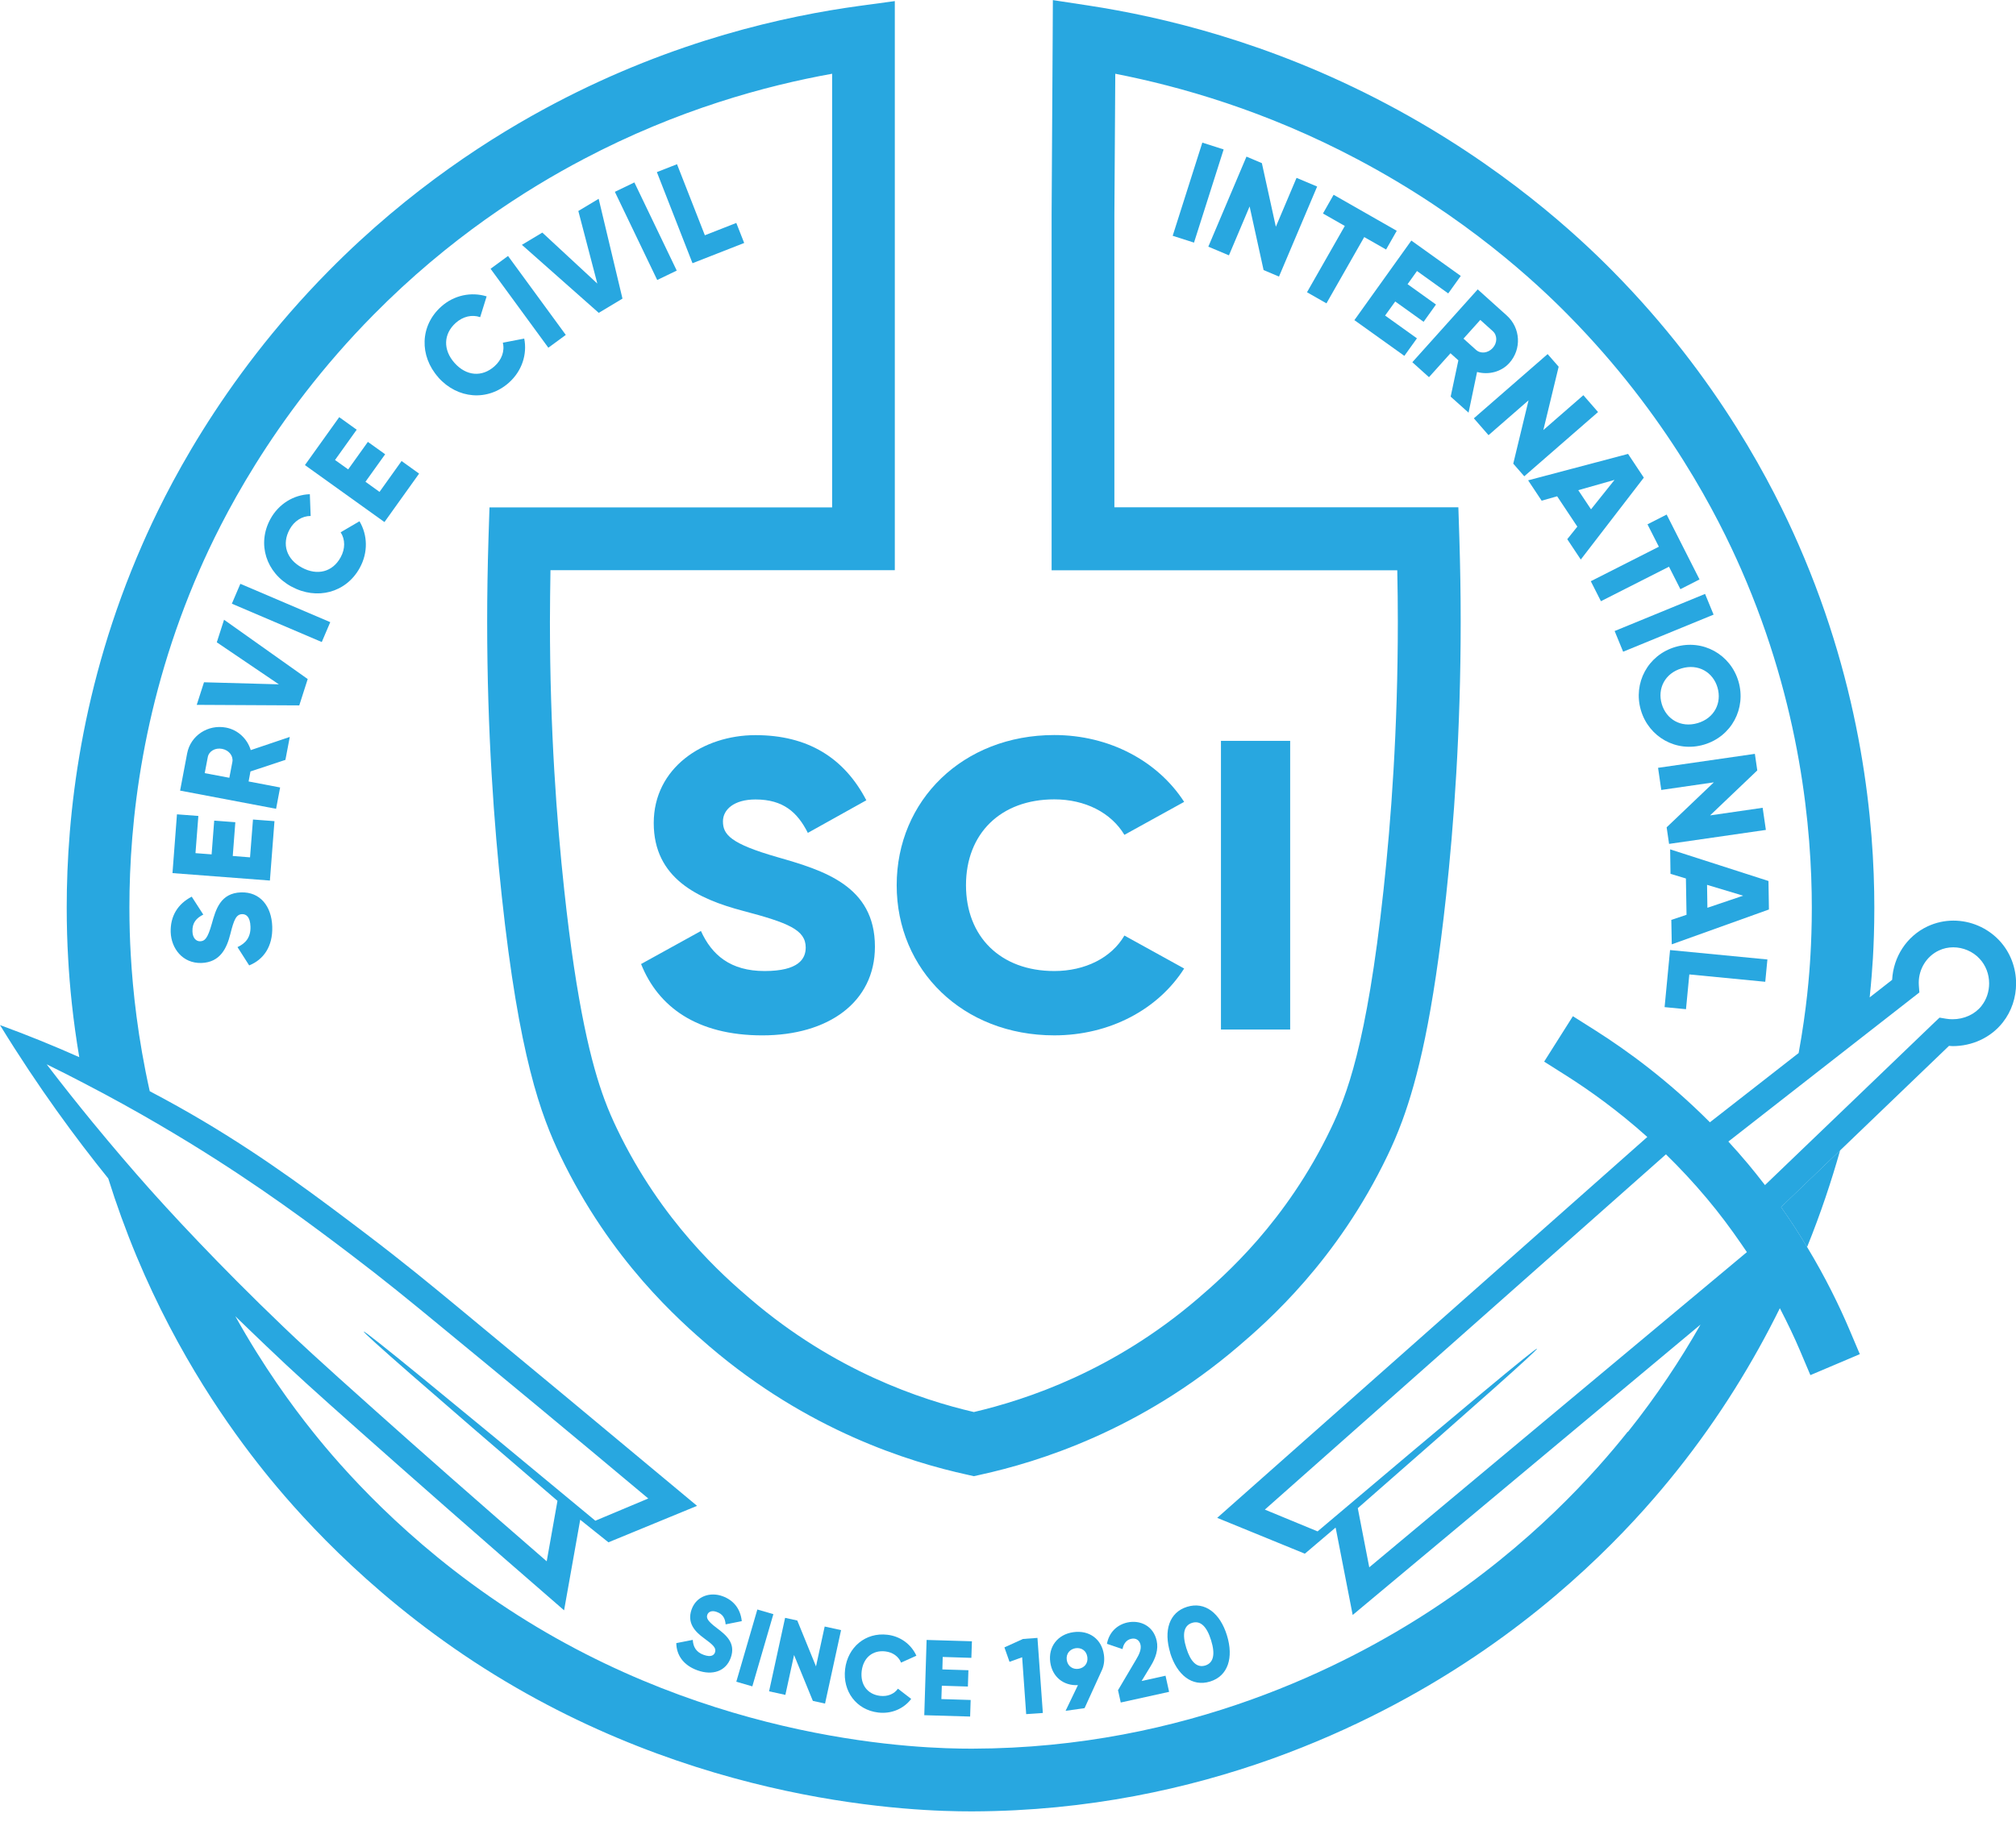 <svg width="117" height="106" viewBox="0 0 117 106" fill="none" xmlns="http://www.w3.org/2000/svg">
<g id="black" clip-path="url(#clip0_10095_7394)">
<path id="Vector" d="M37.212 55.959L40.679 54.045C41.308 55.434 42.389 56.37 44.374 56.37C46.359 56.37 46.76 55.653 46.76 55.008C46.76 53.978 45.757 53.572 43.116 52.875C40.502 52.184 37.94 50.982 37.94 47.778C37.94 44.574 40.803 42.676 43.844 42.676C46.884 42.676 48.994 43.992 50.278 46.457L46.884 48.35C46.281 47.154 45.455 46.41 43.844 46.41C42.586 46.41 41.957 47.008 41.957 47.679C41.957 48.444 42.383 48.974 45.122 49.76C47.783 50.524 50.777 51.414 50.777 54.956C50.777 58.186 48.064 60.105 44.244 60.105C40.424 60.105 38.189 58.43 37.207 55.965L37.212 55.959Z" fill="#28A7E0"/>
<path id="Vector_2" d="M52.04 51.387C52.04 46.456 55.886 42.67 61.187 42.67C64.378 42.67 67.19 44.178 68.723 46.55L65.256 48.464C64.477 47.169 62.97 46.404 61.187 46.404C58.074 46.404 56.062 48.391 56.062 51.387C56.062 54.383 58.074 56.37 61.187 56.37C62.97 56.37 64.503 55.605 65.256 54.31L68.723 56.224C67.216 58.596 64.404 60.104 61.187 60.104C55.886 60.104 52.04 56.323 52.04 51.387Z" fill="#28A7E0"/>
<path id="Vector_3" d="M74.876 43.008V59.766H70.859V43.008H74.876Z" fill="#28A7E0"/>
<path id="Vector_4" d="M39.255 95.384L40.206 95.197C40.227 95.587 40.388 95.904 40.835 96.066C41.266 96.222 41.438 96.086 41.495 95.925C41.583 95.67 41.396 95.493 40.861 95.103C40.331 94.718 39.858 94.219 40.138 93.428C40.424 92.638 41.235 92.409 41.926 92.659C42.581 92.893 42.976 93.403 43.049 94.11L42.113 94.297C42.082 93.954 41.962 93.704 41.593 93.574C41.308 93.47 41.115 93.569 41.053 93.73C40.985 93.917 41.037 94.084 41.588 94.5C42.124 94.906 42.721 95.369 42.409 96.237C42.124 97.028 41.344 97.277 40.476 96.965C39.639 96.664 39.255 96.06 39.249 95.374L39.255 95.384Z" fill="#28A7E0"/>
<path id="Vector_5" d="M44.883 93.704L43.662 97.896L42.732 97.626L43.953 93.434L44.883 93.704Z" fill="#28A7E0"/>
<path id="Vector_6" d="M48.812 94.63L47.882 98.895L47.175 98.739L46.084 96.076L45.58 98.391L44.634 98.183L45.564 93.918L46.271 94.074L47.357 96.737L47.861 94.422L48.807 94.63H48.812Z" fill="#28A7E0"/>
<path id="Vector_7" d="M49.046 96.897C49.197 95.623 50.231 94.749 51.499 94.9C52.263 94.988 52.887 95.461 53.183 96.117L52.294 96.517C52.149 96.158 51.811 95.919 51.385 95.867C50.642 95.779 50.101 96.236 50.008 97.011C49.919 97.786 50.335 98.359 51.078 98.447C51.505 98.499 51.894 98.343 52.113 98.031L52.882 98.624C52.45 99.196 51.733 99.508 50.964 99.414C49.696 99.263 48.895 98.177 49.046 96.902V96.897Z" fill="#28A7E0"/>
<path id="Vector_8" d="M56.333 98.686L56.302 99.648L53.641 99.57L53.776 95.201L56.406 95.279L56.374 96.241L54.711 96.189L54.691 96.912L56.203 96.959L56.172 97.906L54.659 97.859L54.633 98.634L56.328 98.686H56.333Z" fill="#28A7E0"/>
<path id="Vector_9" d="M60.21 95.087L60.522 99.441L59.555 99.508L59.321 96.206L58.588 96.471L58.292 95.633L59.368 95.144L60.21 95.082V95.087Z" fill="#28A7E0"/>
<path id="Vector_10" d="M63.942 96.971L62.944 99.16L61.842 99.316L62.559 97.824C61.717 97.87 61.068 97.34 60.953 96.497C60.828 95.603 61.374 94.88 62.294 94.75C63.224 94.62 63.942 95.161 64.066 96.06C64.113 96.393 64.066 96.71 63.942 96.971ZM62.59 96.877C62.913 96.83 63.157 96.575 63.105 96.196C63.053 95.811 62.746 95.634 62.424 95.681C62.107 95.728 61.858 95.987 61.91 96.362C61.962 96.737 62.273 96.924 62.59 96.877Z" fill="#28A7E0"/>
<path id="Vector_11" d="M64.877 98.131L65.937 96.336C66.124 96.029 66.244 95.738 66.192 95.489C66.135 95.218 65.927 95.073 65.651 95.135C65.36 95.197 65.199 95.442 65.147 95.733L64.243 95.426C64.368 94.734 64.856 94.313 65.428 94.188C66.166 94.027 66.935 94.381 67.127 95.239C67.242 95.749 67.07 96.248 66.779 96.721L66.254 97.585L67.642 97.278L67.85 98.214L65.043 98.833L64.887 98.126L64.877 98.131Z" fill="#28A7E0"/>
<path id="Vector_12" d="M67.918 95.956C67.522 94.666 67.85 93.6 68.894 93.278C69.939 92.955 70.812 93.652 71.207 94.937C71.602 96.221 71.275 97.293 70.23 97.615C69.186 97.938 68.312 97.241 67.912 95.956H67.918ZM70.287 95.223C70.038 94.417 69.669 94.058 69.186 94.209C68.702 94.359 68.598 94.869 68.848 95.67C69.097 96.476 69.466 96.835 69.95 96.684C70.433 96.534 70.537 96.024 70.287 95.223Z" fill="#28A7E0"/>
<path id="Vector_13" d="M14.464 56.048L13.783 54.981C14.246 54.768 14.552 54.425 14.537 53.801C14.521 53.203 14.272 53.062 14.053 53.068C13.705 53.078 13.575 53.395 13.367 54.227C13.159 55.054 12.775 55.866 11.689 55.902C10.597 55.933 9.937 55.059 9.906 54.108C9.88 53.203 10.301 52.48 11.127 52.053L11.798 53.093C11.398 53.296 11.153 53.562 11.169 54.066C11.179 54.461 11.387 54.649 11.616 54.643C11.876 54.633 12.047 54.498 12.291 53.629C12.525 52.787 12.796 51.84 13.996 51.804C15.093 51.772 15.763 52.599 15.8 53.796C15.836 54.95 15.29 55.71 14.464 56.042V56.048Z" fill="#28A7E0"/>
<path id="Vector_14" d="M14.687 47.575L15.929 47.669L15.664 51.117L10.01 50.685L10.27 47.273L11.512 47.367L11.345 49.526L12.281 49.598L12.432 47.638L13.658 47.731L13.508 49.692L14.511 49.77L14.682 47.575H14.687Z" fill="#28A7E0"/>
<path id="Vector_15" d="M14.537 44.778L14.428 45.365L16.257 45.714L16.023 46.952L10.452 45.896L10.862 43.732C11.06 42.702 12.068 42.037 13.123 42.239C13.809 42.37 14.355 42.89 14.552 43.545L16.818 42.78L16.564 44.112L14.537 44.783V44.778ZM13.31 45.152L13.487 44.226C13.549 43.888 13.294 43.55 12.889 43.472C12.484 43.394 12.12 43.613 12.058 43.956L11.881 44.882L13.315 45.152H13.31Z" fill="#28A7E0"/>
<path id="Vector_16" d="M11.418 40.918L11.839 39.607L16.184 39.727L12.582 37.287L13.003 35.977L17.858 39.42L17.369 40.949L11.418 40.918Z" fill="#28A7E0"/>
<path id="Vector_17" d="M13.949 33.891L19.167 36.117L18.674 37.271L13.456 35.045L13.949 33.891Z" fill="#28A7E0"/>
<path id="Vector_18" d="M16.912 34.052C15.446 33.251 14.9 31.576 15.696 30.125C16.174 29.251 17.047 28.721 17.982 28.689L18.029 29.953C17.53 29.953 17.073 30.245 16.808 30.733C16.34 31.587 16.626 32.465 17.52 32.949C18.414 33.433 19.302 33.209 19.77 32.351C20.041 31.862 20.041 31.316 19.77 30.9L20.862 30.26C21.34 31.061 21.366 32.075 20.882 32.96C20.087 34.416 18.383 34.853 16.917 34.052H16.912Z" fill="#28A7E0"/>
<path id="Vector_19" d="M23.309 26.765L24.323 27.494L22.312 30.307L17.697 26.999L19.687 24.217L20.701 24.945L19.443 26.703L20.207 27.249L21.35 25.652L22.353 26.37L21.21 27.967L22.026 28.555L23.304 26.765H23.309Z" fill="#28A7E0"/>
<path id="Vector_20" d="M25.44 21.907C24.328 20.659 24.37 18.901 25.607 17.798C26.35 17.133 27.348 16.93 28.242 17.205L27.867 18.412C27.395 18.246 26.87 18.37 26.454 18.74C25.726 19.39 25.705 20.311 26.381 21.07C27.057 21.829 27.971 21.913 28.699 21.262C29.115 20.893 29.302 20.378 29.182 19.894L30.424 19.655C30.606 20.571 30.289 21.538 29.541 22.209C28.304 23.312 26.553 23.161 25.44 21.913V21.907Z" fill="#28A7E0"/>
<path id="Vector_21" d="M29.484 14.859L32.836 19.442L31.823 20.185L28.471 15.603L29.484 14.859Z" fill="#28A7E0"/>
<path id="Vector_22" d="M30.295 14.209L31.474 13.502L34.666 16.461L33.564 12.248L34.744 11.541L36.126 17.335L34.749 18.162L30.29 14.214L30.295 14.209Z" fill="#28A7E0"/>
<path id="Vector_23" d="M36.817 10.59L39.275 15.708L38.142 16.254L35.684 11.136L36.817 10.59Z" fill="#28A7E0"/>
<path id="Vector_24" d="M42.731 12.94L43.189 14.105L40.19 15.28L38.122 9.991L39.291 9.533L40.907 13.658L42.737 12.94H42.731Z" fill="#28A7E0"/>
<path id="Vector_25" d="M71.015 8.675L69.295 14.084L68.058 13.688L69.778 8.279L71.015 8.675Z" fill="#28A7E0"/>
<path id="Vector_26" d="M76.441 10.829L74.227 16.056L73.333 15.677L72.522 11.984L71.322 14.823L70.126 14.319L72.34 9.092L73.234 9.471L74.045 13.164L75.246 10.325L76.441 10.829Z" fill="#28A7E0"/>
<path id="Vector_27" d="M80.443 14.485L79.174 13.762L76.981 17.61L75.853 16.965L78.047 13.117L76.779 12.394L77.397 11.307L81.061 13.398L80.443 14.485Z" fill="#28A7E0"/>
<path id="Vector_28" d="M82.23 19.645L81.503 20.659L78.603 18.584L81.908 13.965L84.777 16.019L84.049 17.034L82.236 15.733L81.69 16.498L83.338 17.678L82.62 18.682L80.973 17.502L80.385 18.318L82.23 19.639V19.645Z" fill="#28A7E0"/>
<path id="Vector_29" d="M84.637 20.918L84.18 20.507L82.932 21.896L81.966 21.027L85.76 16.799L87.449 18.318C88.249 19.041 88.317 20.263 87.599 21.069C87.132 21.589 86.399 21.776 85.723 21.594L85.229 23.956L84.19 23.025L84.637 20.918ZM84.938 19.66L85.661 20.31C85.926 20.549 86.357 20.507 86.633 20.2C86.908 19.893 86.903 19.462 86.633 19.223L85.91 18.572L84.933 19.66H84.938Z" fill="#28A7E0"/>
<path id="Vector_30" d="M92.744 23.92L88.462 27.649L87.823 26.916L88.711 23.238L86.388 25.262L85.536 24.284L89.818 20.555L90.458 21.288L89.569 24.965L91.892 22.942L92.744 23.92Z" fill="#28A7E0"/>
<path id="Vector_31" d="M91.539 30.568L90.37 28.81L89.47 29.065L88.686 27.884L94.486 26.35L95.4 27.728L91.742 32.482L90.957 31.301L91.544 30.568H91.539ZM92.334 29.569L93.701 27.858L91.596 28.456L92.334 29.564V29.569Z" fill="#28A7E0"/>
<path id="Vector_32" d="M97.521 34.199L96.861 32.898L92.911 34.901L92.323 33.741L96.273 31.738L95.613 30.438L96.725 29.871L98.633 33.637L97.521 34.204V34.199Z" fill="#28A7E0"/>
<path id="Vector_33" d="M99.449 35.68L94.2 37.833L93.706 36.632L98.955 34.478L99.449 35.68Z" fill="#28A7E0"/>
<path id="Vector_34" d="M97.23 37.557C98.83 37.084 100.436 37.994 100.894 39.559C101.351 41.125 100.493 42.753 98.893 43.226C97.292 43.7 95.686 42.789 95.229 41.224C94.771 39.658 95.629 38.03 97.23 37.557ZM98.524 41.978C99.496 41.692 99.937 40.803 99.677 39.913C99.418 39.024 98.565 38.514 97.593 38.8C96.622 39.086 96.18 39.975 96.44 40.865C96.7 41.754 97.552 42.264 98.524 41.978Z" fill="#28A7E0"/>
<path id="Vector_35" d="M102.484 48.178L96.866 48.989L96.725 48.027L99.464 45.416L96.414 45.858L96.227 44.573L101.845 43.762L101.985 44.724L99.246 47.335L102.297 46.893L102.484 48.178Z" fill="#28A7E0"/>
<path id="Vector_36" d="M97.879 53.103L97.843 50.997L96.949 50.727L96.928 49.307L102.635 51.143L102.661 52.797L97.022 54.82L96.996 53.4L97.885 53.103H97.879ZM99.09 52.698L101.164 51.996L99.07 51.366L99.09 52.698Z" fill="#28A7E0"/>
<path id="Vector_37" d="M97.848 58.585L96.606 58.465L96.923 55.152L102.573 55.699L102.448 56.994L98.041 56.567L97.848 58.585Z" fill="#28A7E0"/>
<path id="Vector_38" d="M104.875 72.395C105.67 70.429 106.294 68.546 106.793 66.777C105.649 67.875 104.506 68.972 103.363 70.07C103.924 70.865 104.423 71.64 104.875 72.395Z" fill="#28A7E0"/>
<path id="Vector_39" d="M116.018 54.582C115.332 53.859 114.37 53.443 113.367 53.443C112.863 53.443 112.348 53.552 111.86 53.781C110.649 54.353 109.88 55.554 109.812 56.881C109.376 57.219 108.944 57.562 108.508 57.9C108.606 56.969 108.658 56.199 108.695 55.632C108.742 54.831 108.778 53.843 108.778 52.694C108.778 47.82 108.092 40.086 104.376 31.603C102.962 28.368 99.787 22.002 93.576 15.719C91.643 13.763 87.236 9.607 80.463 6.029C73.639 2.419 67.382 0.968 63.183 0.323L61.104 0.006L61.093 2.112C61.073 5.556 61.052 9.004 61.031 12.452V13.342C61.031 19.323 61.031 25.304 61.031 31.286V33.106H81.092C81.113 34.126 81.124 35.124 81.124 36.097C81.124 42.385 80.729 47.643 80.297 51.638C79.809 56.173 79.263 59.19 78.733 61.286C78.468 62.337 78.208 63.153 77.958 63.824C77.709 64.5 77.47 65.031 77.236 65.52C75.942 68.224 74.398 70.357 72.985 71.985C71.566 73.613 70.293 74.721 69.492 75.407C64.612 79.584 59.597 81.248 56.52 81.971C53.438 81.253 48.428 79.584 43.548 75.407C42.747 74.721 41.469 73.613 40.055 71.985C38.641 70.357 37.098 68.219 35.804 65.52C35.57 65.031 35.331 64.5 35.081 63.824C34.707 62.815 34.307 61.473 33.907 59.528C33.507 57.583 33.106 55.034 32.742 51.633C32.311 47.638 31.916 42.38 31.916 36.092C31.916 35.119 31.932 34.12 31.947 33.101H51.931V0.063L49.867 0.344C45.611 0.926 39.182 2.32 32.181 6.008C28.616 7.886 23.814 10.928 19.089 15.713C12.692 22.189 9.521 28.727 8.264 31.598C4.667 39.8 3.872 47.373 3.872 52.678C3.872 53.76 3.903 54.743 3.955 55.627C4.043 57.239 4.231 59.185 4.6 61.369C3.186 60.74 1.658 60.111 0 59.507C2.235 63.153 4.428 66.113 6.283 68.412C6.741 69.878 7.287 71.392 7.931 72.942C10.353 78.736 13.336 82.928 15.337 85.425C17.011 87.51 21.064 92.243 27.519 96.472C33.933 100.669 40.388 102.838 45.6 103.956C50.813 105.075 54.82 105.153 56.333 105.153C56.38 105.153 56.426 105.153 56.468 105.153C63.151 105.132 68.993 103.826 73.811 102.105C78.624 100.378 82.418 98.24 85.027 96.534C91.289 92.451 95.286 87.926 97.313 85.383C99.823 82.236 101.772 79.032 103.295 75.943C103.752 76.827 104.147 77.654 104.459 78.393L105.067 79.828L107.936 78.611L107.328 77.175C106.746 75.808 105.951 74.169 104.88 72.396C104.428 71.641 103.929 70.867 103.368 70.071C104.511 68.973 105.654 67.876 106.798 66.778C108.903 64.755 111.008 62.732 113.112 60.714C113.18 60.714 113.253 60.729 113.32 60.729C114.448 60.729 115.529 60.246 116.231 59.356C116.751 58.696 117.005 57.895 117.005 57.094C117.005 56.194 116.683 55.284 116.018 54.582ZM5.379 65.156C4.527 64.115 3.633 62.997 2.708 61.785C3.461 62.155 4.184 62.519 4.875 62.883C6.46 63.705 7.889 64.5 9.152 65.239C9.792 65.613 10.389 65.972 10.945 66.31C15.139 68.88 18.19 71.184 20.311 72.791C22.312 74.31 23.72 75.464 25.576 76.993C28.907 79.729 32.976 83.094 37.623 86.99C36.599 87.422 35.575 87.848 34.551 88.28C25.648 80.889 21.174 77.233 21.111 77.3C21.054 77.368 24.801 80.645 32.353 87.125C32.145 88.296 31.937 89.466 31.729 90.636C27.602 87.058 24.24 84.088 21.849 81.95C18.31 78.793 17.229 77.774 16.47 77.046C14.511 75.173 12.848 73.483 11.548 72.12C10.046 70.549 9.033 69.415 8.633 68.968C7.656 67.871 6.559 66.591 5.379 65.156ZM94.465 83.115C92.589 85.471 88.862 89.684 83.036 93.486C80.609 95.073 77.07 97.07 72.585 98.677C68.099 100.284 62.673 101.496 56.458 101.512H56.333C54.966 101.512 51.25 101.444 46.364 100.394C41.484 99.343 35.466 97.32 29.51 93.419C23.507 89.492 19.713 85.066 18.175 83.141C16.938 81.597 15.29 79.339 13.658 76.411C14.266 77.004 14.864 77.571 15.436 78.122C17.083 79.698 18.362 80.847 20.857 83.063C23.798 85.674 27.821 89.221 32.737 93.481C33.049 91.728 33.361 89.976 33.673 88.223C34.219 88.66 34.764 89.097 35.31 89.534C37.025 88.826 38.74 88.124 40.455 87.417C34.946 82.819 30.243 78.918 26.521 75.839C25.04 74.617 23.445 73.295 21.21 71.6C18.538 69.577 15.529 67.293 11.73 65.041C10.836 64.511 9.818 63.938 8.69 63.346C7.999 60.251 7.707 57.531 7.588 55.419C7.541 54.602 7.51 53.682 7.51 52.678C7.51 47.737 8.253 40.684 11.595 33.059C12.759 30.407 15.716 24.306 21.678 18.272C26.075 13.815 30.549 10.98 33.876 9.233C39.348 6.351 44.447 4.973 48.293 4.281C48.293 6.679 48.293 9.082 48.293 11.48C48.293 17.471 48.293 23.463 48.293 29.455H28.408L28.351 31.218C28.299 32.898 28.273 34.526 28.273 36.086C28.273 42.525 28.678 47.919 29.12 52.017C29.619 56.667 30.186 59.845 30.773 62.165C31.064 63.325 31.365 64.271 31.662 65.072C31.958 65.873 32.249 66.523 32.514 67.08C33.974 70.128 35.715 72.536 37.306 74.367C38.896 76.192 40.346 77.451 41.183 78.169C46.879 83.037 52.736 84.863 56.13 85.607L56.52 85.695L56.91 85.607C60.298 84.863 66.161 83.037 71.857 78.169C72.694 77.456 74.144 76.198 75.734 74.367C77.324 72.536 79.065 70.128 80.526 67.08C80.791 66.529 81.082 65.873 81.378 65.072C81.82 63.871 82.272 62.342 82.704 60.251C83.135 58.16 83.545 55.502 83.925 52.012C84.367 47.914 84.772 42.52 84.772 36.081C84.772 34.521 84.746 32.898 84.694 31.213L84.637 29.45H64.674V12.468C64.69 9.737 64.706 7.012 64.726 4.281C68.499 5.02 73.452 6.424 78.774 9.243C85.099 12.588 89.216 16.468 90.998 18.277C96.778 24.129 99.745 30.069 101.055 33.064C104.506 40.949 105.15 48.163 105.15 52.699C105.15 53.765 105.114 54.686 105.072 55.429C105.01 56.558 104.854 58.56 104.386 61.13L99.236 65.15C96.809 62.716 94.444 60.995 92.599 59.824L91.284 58.992L89.616 61.629L90.931 62.461C92.256 63.304 93.888 64.464 95.603 66.003C87.282 73.374 78.962 80.743 70.641 88.114C72.335 88.805 74.034 89.497 75.729 90.194C76.316 89.695 76.909 89.19 77.496 88.691H77.517C77.844 90.371 78.171 92.061 78.504 93.752C85.235 88.134 91.965 82.512 98.69 76.895C97.516 78.96 96.128 81.056 94.48 83.12L94.465 83.115ZM100.442 73.472C93.451 79.308 86.461 85.149 79.466 90.985C79.242 89.84 79.019 88.696 78.8 87.552C85.785 81.441 89.252 78.356 89.2 78.294C89.143 78.226 84.902 81.763 76.467 88.899C75.448 88.478 74.424 88.056 73.406 87.635C81.165 80.759 88.925 73.888 96.684 67.012C97.474 67.782 98.269 68.63 99.059 69.571C99.797 70.45 100.442 71.319 101.029 72.172C101.148 72.344 101.268 72.515 101.382 72.687C101.071 72.947 100.759 73.207 100.447 73.467L100.442 73.472ZM115.004 58.389C114.62 58.878 113.996 59.169 113.315 59.169C113.19 59.169 113.066 59.159 112.941 59.138L112.562 59.075L112.281 59.341C110.691 60.865 109.105 62.394 107.515 63.918C105.821 65.546 104.126 67.174 102.432 68.796C102.411 68.77 102.391 68.744 102.37 68.718C102.074 68.334 101.772 67.954 101.45 67.569C101.071 67.117 100.691 66.685 100.307 66.269C101.497 65.338 102.692 64.407 103.882 63.476L108.227 60.084C109.173 59.346 110.119 58.607 111.065 57.869L111.392 57.614L111.361 57.198C111.361 57.146 111.356 57.099 111.356 57.047C111.356 56.246 111.813 55.513 112.52 55.18C112.79 55.05 113.076 54.993 113.362 54.993C113.928 54.993 114.5 55.237 114.88 55.648C115.249 56.038 115.441 56.558 115.441 57.089C115.441 57.562 115.29 58.025 115.004 58.384V58.389Z" fill="#28A7E0"/>
</g>
<defs>
<clipPath id="clip0_10095_7394">
<rect width="117" height="105.152" fill="white"/>
</clipPath>
</defs>
</svg>
